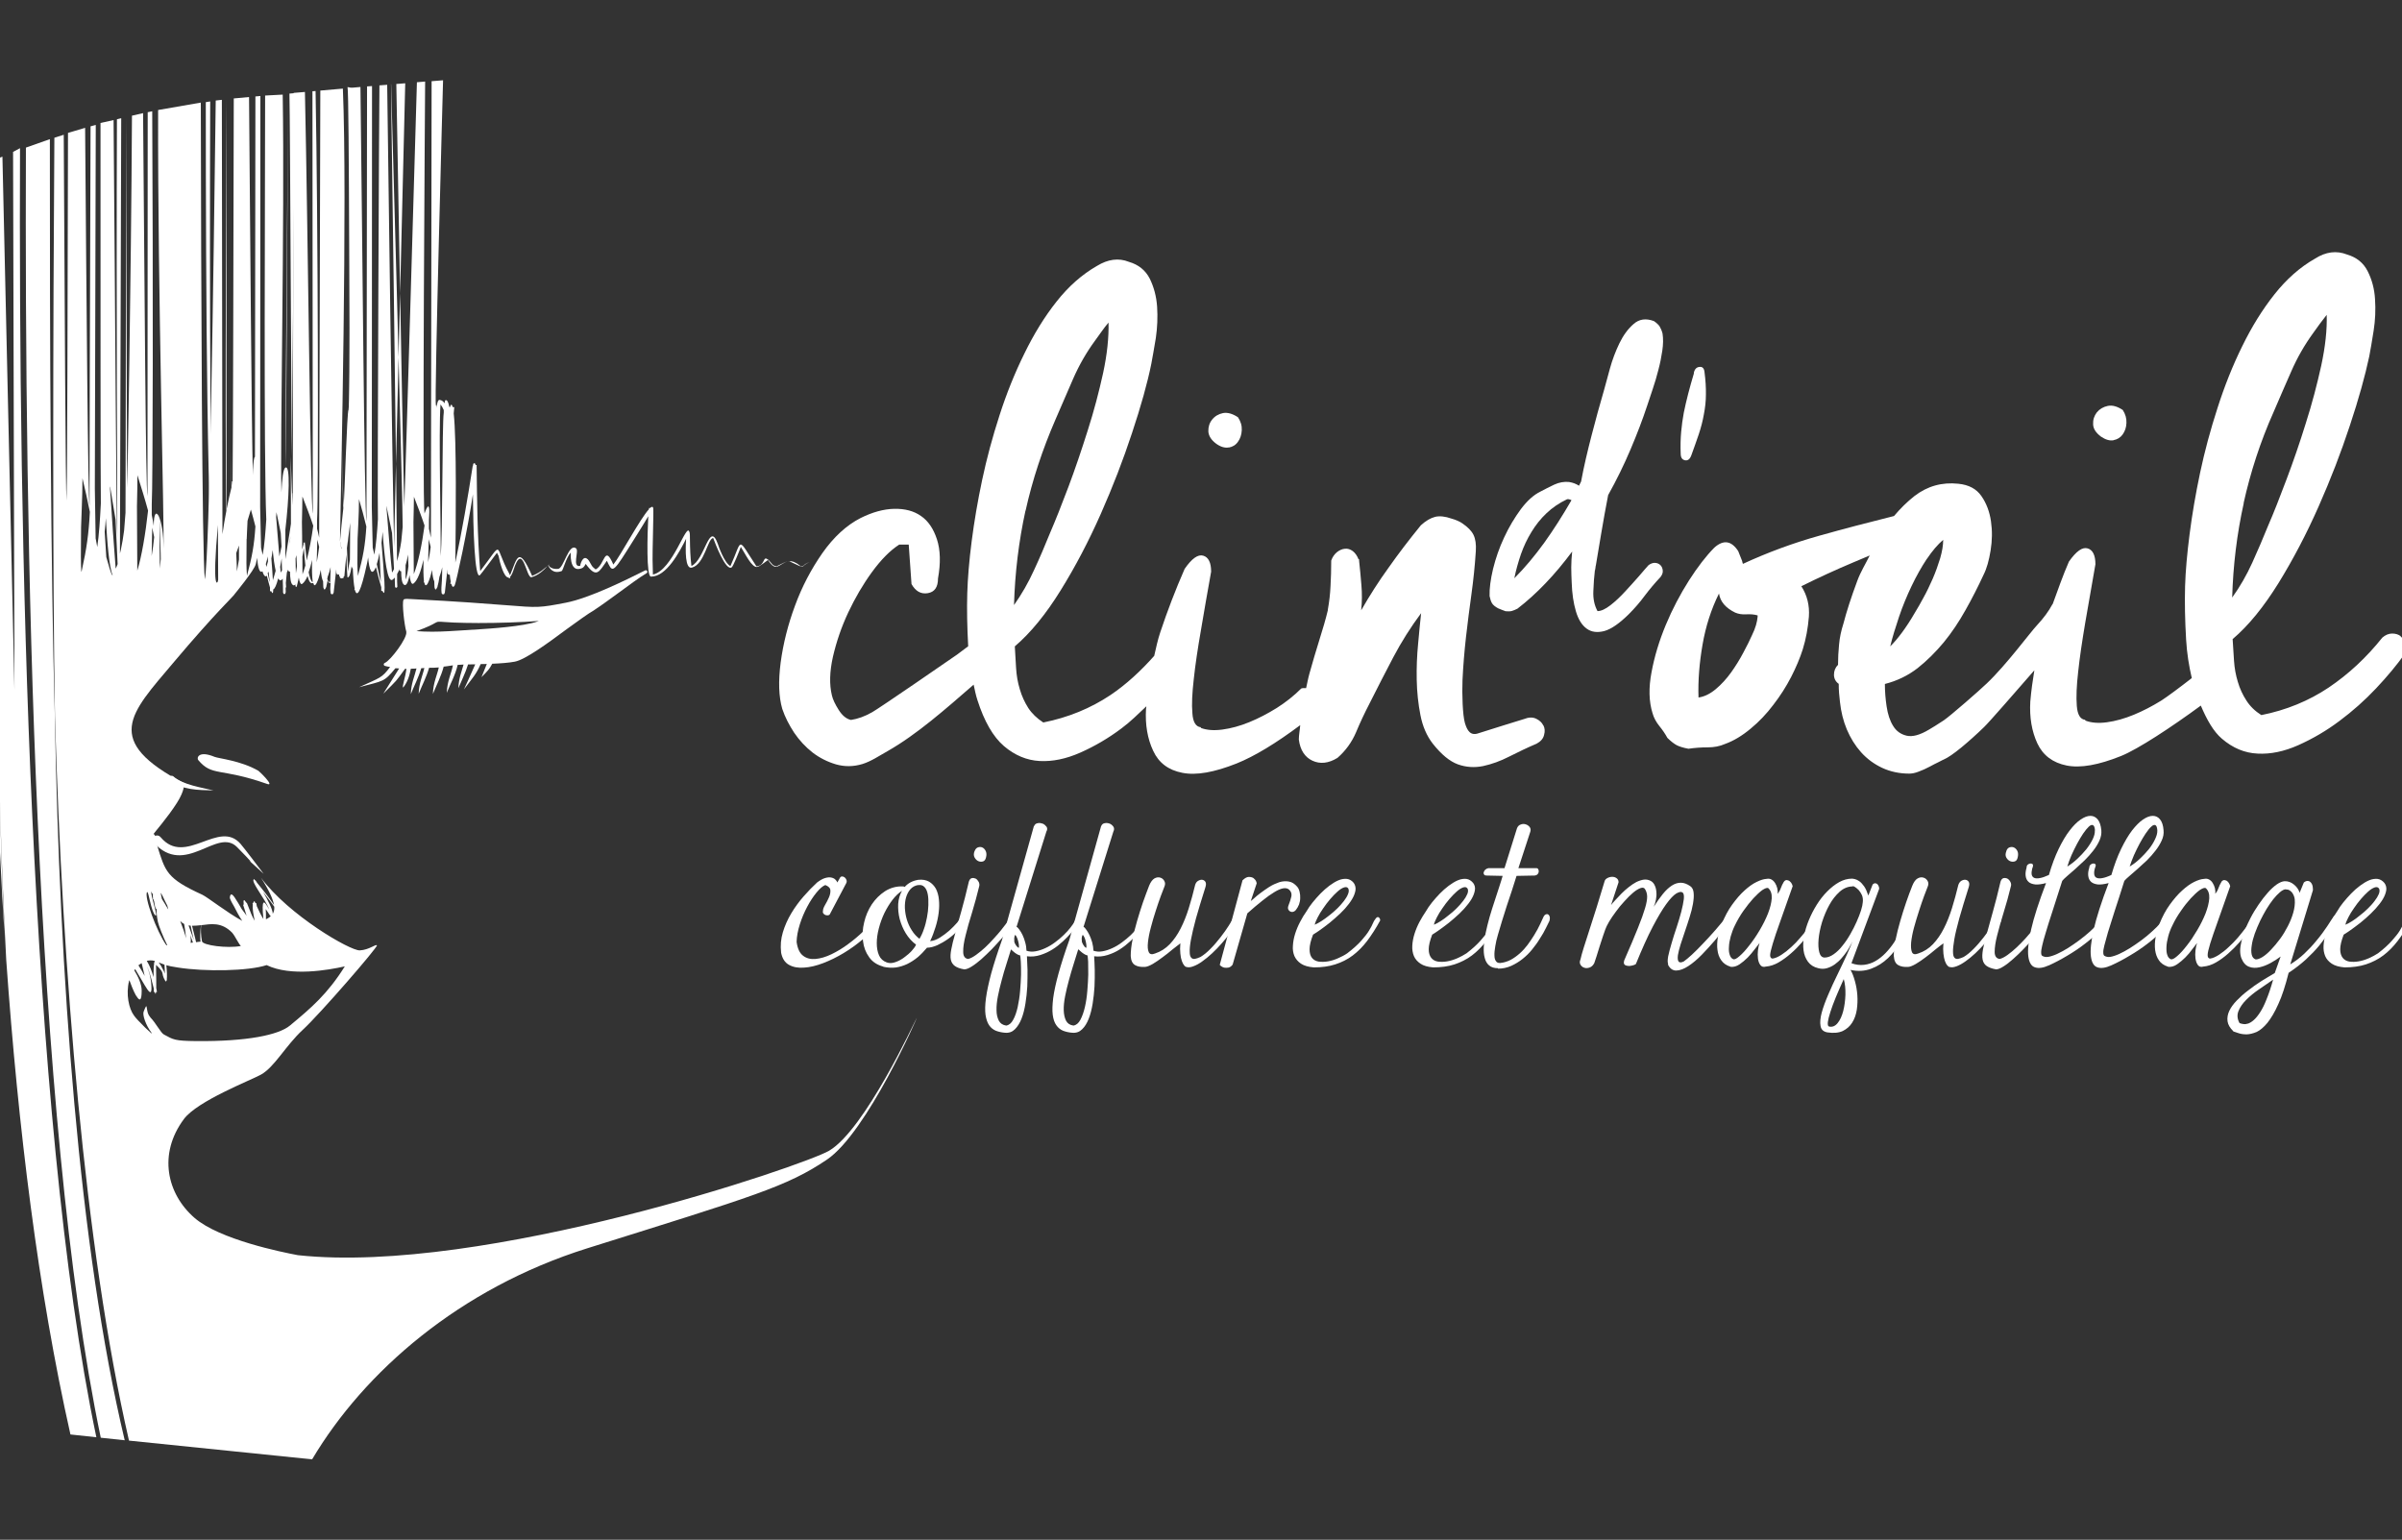 <?xml version="1.0" encoding="UTF-8"?><svg id="Calque_1" xmlns="http://www.w3.org/2000/svg" viewBox="0 0 207.63 133.11"><rect x="0" y="0" width="207.63" height="133.11" fill="#333333" stroke="none"/><defs><style>.cls-1{fill-rule:evenodd;}.cls-1,.cls-2{fill:#fff;stroke-width:0px;}</style></defs><path class="cls-1" d="m22.33,66.63c-1.53-.88-3.4-1.05-3.78-1.2-1.4-.58-1.56.1-1.42.27,1.22,1.46,1.86.63,5.96,2.07.71.25-.68-1.1-.77-1.15"/><polygon class="cls-1" points="64.28 49.3 64.27 49.3 64.28 49.3 64.28 49.3"/><path class="cls-1" d="m15.01,67.14c.82.71,2.41.94,3.44,1.19-1.33-.03-2.68-.02-3.77-.87-.09-.09-.08-.24,0-.33.08-.09.24-.08.33,0"/><path class="cls-1" d="m13.89,72.38c2.14,2.56,5.04-1.6,6.91.58.39.46,1.63,2.1,1.99,2.58-2.86-2.63.43.46-2.3-2.31-1.73-1.75-4.46,2.65-7.22-.4-.12-.18-.08-.41.09-.53.18-.13.41-.08.53.09"/><path class="cls-1" d="m18.17,8.77c-.05,15.86-.03,39.55.43,42.24-.7-2.63-.81-26.31-.81-42.18"/><path class="cls-1" d="m32.59,81.74s.02,0,.02,0c.02-.03.01-.03-.02,0"/><path class="cls-2" d="m25.24,39.47c-.02-2.74.27-31.42.27-31.42l-.49.04c.06,2.13.16,29.63.22,31.38"/><path class="cls-2" d="m30,46.02c.03.29.06.58.11.88v-.05c-.03-.23-.08-.52-.11-.82"/><path class="cls-2" d="m30.05,7.53s.39.06.39.09c.14,1.4-.27,26.28-.17,31.03-.08-5.19-.07-30.71-.23-31.12"/><path class="cls-2" d="m4.74,61.92c-.36-12.49-.44-32.68-.43-49.89l-2.07.73c-.12,33.87.67,83.78,6.47,111.53l2.07.22c-3.97-16.69-5.63-40.09-6.04-62.59"/><path class="cls-2" d="m.21,13.54l-.86.35c-.27,22.43-.13,49.2,1.06,67.16-.2-4.03-.33-8.06-.42-12.07.12,4.67.3,9.36.55,14.02,1.03,14.48,2.76,28.64,5.55,41.01l2.24.24C2.48,96.39,1.6,45.84,1.73,12.81l-.6.32.12,46.53L.21,13.54Z"/><path class="cls-2" d="m5.75,43.29c-.08-.89-.16-17.11-.24-31.64l-.81.26c-.12,16.53-.16,38.45.05,50.01.64,22.05,2.57,45.96,6.4,62.62l15.83,1.62c4.5-7.57,12.73-14.77,23.77-18.24,14.44-4.53,17.24-5.32,20.73-7.67,3.48-2.35,7.92-12.53,7.76-12.24-.18.31-4.47,9.64-7.57,11.47-2.11,1.25-29.87,10.76-45.92,9.03-1.38-.26-6.77-1.35-8.93-3.22-2.4-2.08-3.17-5.53-.92-8.55,1.17-1.57,5.76-3.34,6.66-3.84,1.18-.66,2.11-2.48,3.61-3.87,1.5-1.38,6.51-7.17,6.41-7.3-.1-.14-.66.39-1.48.43-.83.04-6.14-3.04-8.54-6.28.72,1.12,1.03,1.84,1.13,2.36-.47-.7-1.05-1.42-1.48-1.94-.08-.13-.13-.21-.14-.21l-.02.02-.08-.11c-.39.13.97,1.7,1.3,2.63-.46-.85-.68-1-.5.82-.23-.36-.43-.8-.57-1.11l-.05-.27h-.07c-.05-.1-.08-.16-.08-.16-.06.02-.1.08-.12.16h-.05s.01.08.02.12c-.04.34.06.91.17,1.41-.26-.42-.29-.58-.69-1.57l-.04.02c-.22-.4-.27-.24-.22.14l-.05.04.18.56c.03.12.08.25.12.37-.14-.18-.29-.38-.43-.58-.22-.38-.42-.73-.59-.97h0s0-.01,0-.01c-.22-.31-.38-.41-.43-.03-.02.11.15.43.38.82.19.39.43.83.69,1.22-1.3-.71-2.99-2.04-3.45-2.26-3.11-1.42-3.2-1.99-3.92-4.31-.16-.18,0-.82-.3-.94,0-.04,1.22-1.42,2.03-2.7.71-1.12.56-1.57.68-1.65-7.17-3.74-4.72-6.04-1.02-10.43,3.74-4.44,5.32-5.86,5.33-5.97,0,0,1.7-2.06,1.82-2.58.05-.18.08-.37.11-.55.08.88.23,1.38.46,1.16.12.38.25.53.39.39.11.43.2.79.27,1.02,0,.14,0,.25,0,.32h.11c.11.28.17.17.17-.16.13-.03.28-.38.43-.95.08.15.18.22.28.14.04-.03.08-.07.11-.11,0,.22.02.46.02.63,0,.23,0,.42.01.55v.05h.02s.01.05.02.07c.11.05.06.04.14,0,.02-.03.02-.05.03-.07.03-.06.02-.16.01-.42h.01s0-.02,0-.06h.03s0-.17-.02-.38c.02-.3.06-.61.09-.92.03-.08.08-.15.12-.25,0,.07,0,.11,0,.12.05.05.1.06.15.07.01.58.06.99.22,1.13.08.09.17.06.24-.03,0,.03,0,.07.01.09v.04s0,0,0,0c.03.12.07.14.12.02.03-.09.09-.37.17-.74.02.11.04.23.06.31h0s.01.01.01.01c.06.2.14.29.23.22.17-.12.32-.36.46-.68.11.46.26.73.49.6,0,0,0,0-.01,0h.01s0,0,0,0h0s0,0,0,0c0,0,0,0,0,.01h-.01s.01,0,.01,0c.06.22.14.28.28.03.15-.29.27-.68.37-1.16.04.48.11.83.2.98l.02.52c.06.26.15.25.23,0h.03s0-.08,0-.08c.04-.12.07-.33.11-.53.08.21.16.31.26.19-.03.36-.04.67,0,.85v.06h0s.02.06.03.08c.13.05.06.05.2,0,0,0,0-.03,0-.08h.03c.02-.22.12-1.01.23-2.05,0,.11,0,.23.01.35h.03s0,.08.02.09l.11.03.08-.02c0,.05,0,.1,0,.16h.06c0,.07,0,.12,0,.13.22.08.11.07.33,0,0,0,0-.05,0-.13h.06c.05-.65.11-1.26.18-1.86.01.64.03,1.27.08,1.88v.03s0,0,0,0v.03c.15.09.27-.29.36-.93h.01c.02.1.06.17.1.18h0c.03.75.08,1.38.16,1.75l-.03.1h.05c.18.67.5.25,1.04-2.26.04-.18.08-.37.1-.55.11,1.12.31,1.67.68.84.2.82.35,1.39.46,1.74,0,.14,0,.25,0,.32h.11c.34.82.12-1.52-.09-4.16.04-.3.07-.63.1-.95.15,2.27.41,4.48.86,4.13.07-.05.13-.11.19-.18v.29s.02.52.02.52h.02v.05l.08.02.07-.02v-.05h.03s0-.19-.02-.46c0-.18,0-.4,0-.66.08-.13.14-.27.2-.42,0,.07,0,.11,0,.12.05.05.1.06.15.07.01.58.06.99.21,1.13.21.21.39-.14.51-.8.02.2.06.37.1.5h-.02s.02.01.02.01c.06.2.14.29.24.22.35-.25.64-1.04.87-2.06-.02.73-.01,1.45.04,1.86l-.02.1h.05c.05.28.15.34.3.08.14-.29.27-.68.36-1.16.05.48.11.83.2.98l.02.52c.05.26.14.25.23,0h.03s0-.08,0-.08c.06-.19.12-.47.17-.84,0-.02.02-.05.03-.07.08-.21.15-.47.21-.75,0,.42-.02.81-.03,1.14-.04.46-.06.83-.03,1.04v.06h.01s.02.06.03.08c.13.05.07.05.2,0,0,0,0-.03.01-.08h.03c.02-.22.12-1.01.23-2.05,0,.11,0,.23,0,.35h.03s.01.08.02.09l.11.03.04-.02c.02.24.05.46.09.62l-.05.18h.09c.08.29.18.35.3.13.13-.26,1.12-4.82,1.57-7.86.03,2.99.15,7.39.61,6.98.07-.05,1.13-1.48,1.47-1.93l.14.27c.1.56.46,1.89.86,1.87l-.02.02.18.04-.03-.12c.09-.08.19-.26.29-.56.82-2.62,1.1.72,1.57.59.59-.16,1.04-.59,1.43-1.02.13.25.43.76,1.17.49.13-.05.37-1.14.79-1.6-.03.57.04,1.75.99,1.34.13-.06.22-.2.3-.36.94,1.27,1.13.73,1.83-.27.46.93.45,1.17,1.74-.88.62-.99,1.25-1.97,1.84-2.97-.08,1.63-.18,5.22.23,5.22,1.34.02,2.47-2.14,3.04-3.27-.06.97-.1,2.67.51,2.49,1.09-.3,1.34-2.49,1.83-2.56.14.38,1.08,2.9,1.6,2.54.13-.09.63-1.33.79-1.77.38.59.96,1.83,1.42,1.73.24-.05.68-.43.93-.6.75,1.18.95.25,1.81.1,1.66.77.83.47,1.8.08-.62.2-.45.4-.79.36,0-.01-.01-.02-.03-.03-.4-.32-.68-.42-.97-.4h0s-.04,0-.04,0h.02c-.32.03-.63.23-1.06.44-.22-.04-.32-.1-.42-.23-.12-.15-.22-.25-.29-.33.02,0,.02-.02.04-.02h-.08c-.45-.39-.21.52-.99.58-1.72-2.61-1.17-2.4-2.25-.02-.53-.28-1.04-1.75-1.09-1.92-.74-2.06-1.11,1.39-2.28,1.91-.1-.78-.12-1.55-.13-2.33,0-.26,0-.45-.03-.56,0-.01,0-.02.02-.03h-.03c-.24-.98-1.43,3.3-3.16,3.66l-.03-1.26c-.02-.5.1-4.27.06-4.48-.03-.15-.13-.15-.28-.01h-.09s0,.1,0,.1c-.77.83-2.45,4-3.08,4.79-.78-1.8-.71,0-1.53.42-.38-.31-.29-.27-.53-.67-.05-.09-.1-.16-.15-.2v-.02s-.02,0-.02,0c-.42-.4-.66.54-.63.58-.75.16-.08-1.29-.36-1.51-.64-.5-1.07,1.73-1.55,1.77-.52.05-.75-.18-.83-.29.03-.04.08-.07.11-.11-.05.03-.08.06-.12.09-.46.33-.53.53-1.41.92-1.21-2.77-1.32-1.44-1.91-.06-.03-.05-.05-.1-.1-.2-1.33-2.42-.39-2.87-2.48-.16-.25-3.05-.27-6.11-.31-9.17h-.09c-.03-.16-.1-.21-.21-.09v.13h-.03c-.44,2.82-.92,5.62-1.51,8.4.04-3.53.12-10.57-.14-12.9.03-.28.05-.47.05-.54h-.13c-.04-.12-.08-.2-.12-.22-.04.01-.09.09-.13.22h-.04c-.1-.48-.23-.72-.39-.56,0,0,0,.04,0,.12h-.02v.05s0,.06,0,.06c-.12-.17-.26-.28-.44-.3-.13-.02-.22.25-.27.69v-.2h-.05v-.1c-.15-.05.62-28.02.62-28.02l-.99.08c-.02,7.84-.05,37.88-.06,39.46-.05-.26-.11-.51-.17-.77,0-.25,0-.51,0-.76.17-2.25-.38-.56-.38-.56-.22-.69.05-37.34.05-37.34l-.71.06s-1.05,36.11-1.09,36.68c-.05-.71-.69-36.53-.69-36.53l.77-.06c-.29,11.77-.94,38.59-.94,38.94v1.18c-.12-1.6-.62-39.99-.62-39.99.06-.29,0,0,0,0l-.67.05c-.02.36-.19,35.95-.13,37.51-.07,1.1-.16,2.25-.31,3.06-.05-.2-.1-.4-.14-.61-.03-1.06-.06-2.39-.08-3.51.01-.57.01-24.42.02-36.39l-.43.03c-.02,12.07-.05,36.27-.05,37.63-.18-.73-.36-25.38-.52-37.58l-.81.07c-.03,7.33-.12,27.84-.22,27.84-.13,0-.35,7.58-.42,8.27-.04-.42-.09-2.49-.15-5.07.05,2.82.09,5.06.12,5.3-.1.97-.21,1.91-.29,2.88.09-5.08.65-29.65.25-39.15l-1.95.17c-.04,11.12-.09,37.21-.1,38.65-.05-.26-.11-.51-.18-.77,0-.25,0-.51,0-.76.13-1.71.09-25.82-.13-37.08l-.27.02.03,36.5c-.2-.62-.42-24.61-.68-36.44l-.97.08c-.04,10.81-.07,31.47-.08,34.59-.01.02-.02.04-.02.04h0c0,.2,0,.57,0,1.04-.03-.36-.09-2.01-.16-4.25.02,2.77.02,4.99.02,5.83-.06.5-.29,1.78-.48,3.06,0-.46,0-1.35,0-2.55.32-2.77.44-5.58.01-5.37.08-1.77.16-24.05.23-32.34.02-1.51-.22,24.8-.23,32.34,0,0,0,0-.01,0-.19.13-.29.99-.34,2.15-.13-4.68.29-23.22.11-34.39l-1.52.08c0,8.55-.13,31.1.1,36.65-.07,1.1-.16,2.25-.31,3.06-.05-.2-.1-.4-.14-.61-.03-1.06-.05-2.39-.08-3.51,0-.53.01-22.26.02-35.55l-.43.04c-.01,10.63-.03,26.43-.04,31.15-.02.04-.04.04-.06.1h0c-.07.29-.11.82-.12,1.48-.12-4.55-.23-21.43-.33-32.68l-1.32.12c-.03,12.22-.06,29.3-.1,33.1h-.05c0,.12-.03.26-.04.4-.02-.85-.03-1.96-.05-3.25.02,1.33.02,2.49.04,3.38-.12.47-.27,1.13-.41,1.85-.04-3.96-.02-22.54,0-35.41,0,0-.18,29.26-.03,35.58-.12.63-.24,1.31-.34,2.02,0-1.34-.03-22.91-.05-37.55l-.53.06c-.19,15.18-.53,39.25-.94,41.4-.25-2.1-.32-25.49-.35-41.22l-3.69.64c-.04,15.85.57,36.58.46,37.92.05-2.56-.83-4.21-.84-1.97-.05-.32-.1-.63-.17-.94,0-.31,0-.63,0-.94.1-1.6.12-19.38.04-33.96l-.39.08-.02,33.19c-.15-.58-.25-18.2-.38-33.11l-.96.22c-.08,14.68-.39,31.67-.41,32.15-.04-.62-.05-17.37-.1-32.03,0,0-.03,32.5-.05,34.21-.04.52-.08,1.04-.12,1.53-.07.58-.17,1.13-.28,1.66-.03.11-.05.22-.08.33.01-2.05.06-21.53.11-37.63l-.37.09c-.06,15.82.03,34.43.03,34.74v1.46c-.09-1.4-.18-20.19-.32-36.13l-1.13.25c0,14.96,0,31.82.03,32.89-.07,1.36-.16,2.77-.31,3.77-.04-.24-.09-.49-.14-.75-.02-1.3-.05-2.94-.07-4.33,0-.51.05-16.74.08-31.41l-.45.12c-.05,15.05-.1,31.65-.09,32.85-.13-.65-.26-17.43-.38-32.72l-1.48.44c-.03,14.75-.07,30.11-.11,30.56m32.31-7.09c.11.14.2.3.28.49v.22c-.15,1.03-.08,10.55-.27,12.41.04-2.08-.18-10.79-.01-13.13m-1.02,11.67c.06.22.12.44.17.66-.05.43-.12.86-.22,1.33.02-.67.04-1.33.05-1.99m-1.28-3.68c.32.82.64,1.65.92,2.49-.21,1.59-.56,3.28-.93,4.2,0-1-.02-2.83-.03-4.5.02-.88.04-1.67.04-2.19m-.51,5.01c.01.35.02.69.04.99-.06.49-.13.9-.25,1.16,0-.32,0-.75,0-1.24.08-.23.15-.56.21-.92m-1.46-40.66s1.03,36.87,1,38.26c-.04.41-.08.84-.12,1.24-.09.61-.21,1.21-.37,1.73.02-2.21-.52-41.23-.52-41.23m-.38,36.53l.47,2.26.17,3.12c-.05.11-.1.21-.17.31-.12-1.13-.34-3.79-.49-5.75l.02.06Zm-.61,3.98c.05,1,.09,1.91.11,2.54-.09-.41-.22-.95-.35-1.56.09-.27.17-.61.24-.98m-1.9-1.19c0-.35.13-2.08.12-3.45.24.79.44,1.55.64,2.37-.1,1.61-.28,2.63-.73,4.27-.06-.95-.05-.96-.03-3.18m-.64-1.41c0,1.06-.01,2.12-.02,3.18l-.18,1.03c0-.45-.04-1.18-.08-2.03.09-.73.2-1.45.28-2.18m-.86,1.63c.04.26.08.46.12.59,0,.01-.01.02-.02.03-.04-.18-.07-.37-.1-.55v-.07Zm-1.08,3.01s.02-.05.03-.07c.08-.21.16-.47.22-.75,0,.42-.02.81-.03,1.14,0,.07,0,.12-.02.19-.12-.07-.19-.16-.24-.29.02-.08.03-.12.04-.21m-.91-3.23c.06.22.12.44.17.66-.05.43-.12.86-.21,1.33.02-.67.04-1.33.05-1.99m-1.28,3.02c0-.39,0-.94-.01-1.53.05-.27.09-.53.13-.73.03.51.08,1.03.13,1.5-.08.29-.17.56-.25.77m.86.68c-.14-.12-.25-.45-.33-.86.11-.31.21-.66.3-1.07-.02.73-.01,1.45.05,1.86l-.02.07Zm-.85-7.37c.32.82.64,1.65.92,2.49-.14,1.04-.34,2.11-.57,3-.09-.74-.13-1.42-.16-1.54,0-.04-.02-.04-.04,0h-.07s0,.14,0,.14c-.03.1-.07.28-.12.45,0-.75,0-1.57-.02-2.36.02-.88.04-1.67.04-2.19m-.52,5.01c.01.35.03.69.05.99-.03.23-.06.42-.09.61-.01-.38-.03-.8-.03-1.28.03-.12.05-.19.08-.32m-.19,2.14s0,.02,0,.02v-.12s0,.07,0,.1m-.33-3.8c-.02.16-.02.33-.04.49-.01.08-.04.15-.05.23.03-.24.07-.48.09-.72m-.73,3c-.03.07-.07.14-.11.2-.01-.13-.03-.33-.05-.5.04-.23.09-.47.13-.72,0,.37.02.69.03,1.01m-.49-5.05l.38,1.82.07,1.18c-.05.28-.13.58-.19.86-.09-1.01-.19-2.25-.28-3.42.01-.15.03-.3.03-.45m-.33,3.32c.07.71.16,1.33.26,1.79-.08.27-.14.53-.24.82-.01-.11-.01-.22-.02-.33-.01-.16-.02-.31-.03-.47-.03-.36-.06-.73-.08-1.08.04-.22.08-.46.11-.73m-.26,2.67s0,.07,0,.1c-.05-.22-.11-.48-.17-.77.02-.05.05-.06.08-.13.03.33.06.58.1.8m-.17-2.16c0,.16,0,.31.02.47-.05.18-.09.33-.14.48-.02-.08-.04-.16-.05-.25.06-.19.12-.45.18-.7m-1.83-1.47c0-.2.04-.83.07-1.58.01-.04.03-.06.03-.1,0,0,.11-.36.26-.86.13.48.27.95.39,1.46-.1,1.61-.29,2.63-.73,4.27-.06-.95-.05-.96-.03-3.18m-.66.53c0,.41,0,.82,0,1.24l-.18,1.03c0-.36-.03-.94-.06-1.58.08-.23.15-.42.25-.69m-1.83-1.75c0,1.58.01,3.15.02,4.73-.02.39-.56,1.12-.02-4.73m-5.06-.91c.05,1.85.13,3.54.12,3.86l-.08.81v-.05c-.02-1.06-.03-2.86-.03-4.6h0Zm-.62,1.14c.06.27.12.55.17.82-.05.52-.12,1.05-.22,1.64.02-.82.04-1.64.05-2.46m-1.28-4.53c.32,1,.64,2.03.92,3.06-.21,1.96-.57,4.05-.93,5.19,0-1.24-.02-3.49-.03-5.56.03-1.09.04-2.06.04-2.7m-4.81,8.27s-.03.07-.04.1c-.05-1.08-.04-1.17-.02-3.85,0-.43.12-2.56.12-4.25.23.97.44,1.91.64,2.91-.1,1.92-.28,3.18-.7,5.08m2.66.4c-.12-.02-.35-.93-.54-1.57-.04-.68-.09-1.42-.14-2.19.04-.38.08-.78.1-1.18.12,2.18.3,4.3.59,4.93,0,0,0,0,0,0m.26-.58c-.12-1.39-.34-4.66-.5-7.09l.03.08.46,2.78.18,3.85c-.05.13-.1.26-.16.38m12.72,27.94c.33.43.67.87.98,1.3.02.27-.04.46-.13.61,0-.36-.43-1.2-.85-1.91m.28,1.56l.36.54c.11.02.15-.05.17-.13-.14.2-.34.32-.55.42,0-.15,0-.29,0-.51l-.02-.38.04.07Zm-5.62,1.34c.84-.1,1.75-.3,2.68.65.26.3.51.88.75,1.15-1.19.22-3.3-.06-3.36-.41-.1-.5-.11-1.12-.07-1.39m-.02,0c-.06.54-.09,1.34-.02,1.42-.12,0-.28.04-.4.05-.03-.12-.04-.21-.08-.36,0,0-.12-.46-.27-1.06.25,0,.51-.02.77-.05m-.89.04c.1.44.19.86.27,1.23-.15-.44-.3-.84-.45-1.25.06.01.12.02.18.02m.2,1.46c-.07.01-.13.01-.2.03.03-.19.02-.42-.04-.7.07.22.16.45.24.67m-.76-1.61c.06.36.12.75.17,1.25-.1-.4-.29-.94-.51-1.5.11.11.22.19.33.25m-1.46-1.63c.04.13.07.24.1.37l-.03-.03c-.18-.32-.35-.59-.52-.86-.05-.21-.09-.4-.1-.5,0-.15.32.61.54,1.02m-1.72-1.11c.12-.17.34,1.7.71,2,.31.24-.47-1.81-.34-2.09.02.05-.01.11.04.14.03.05.07.09.1.14-.03.05-.03.15,0,.31l-.03.02.06.09s.05.14.07.19c.04.32.1.62.17.63,0,0,.03.03.04.03-.01.25.01.61.11,1.1.07.33.45,1.3.81,2.02-.03,0-.05,0-.08,0-.84-1.19-1.95-4.22-1.66-4.6m1.53,7.07c-.04-.12-.07-.22-.1-.26-.18-.36-.31-.57-.43-.72.23.08.34.14.5.19.02.28.03.54.03.78m-.92-.9c-.04.25-.06.67-.06,1.2-.14-.51-.33-1-.58-1.41.21-.04.42-.06.64,0,.03,0,.04.01.07.02-.03.04-.05.07-.07.15h-.03s.02.03.02.03Zm-1.08,0c.08.34.17.72.26,1.1-.16-.31-.35-.62-.54-.92.08-.08.19-.12.28-.19m.73,4.65c-.45-.46-.14-1.54-.56-.46-.12.29.19,1.18.66,1.8.38.5-1.3-1.13-1.5-1.47-.43-.57-.71-1.82-.42-2.98,0-.02.02-.04.03-.06.12.34.34.91.55,1.29,0,.01,0,.02,0,.03h.03c.26.45.48.58.48-.42,0-.55-.28-1.17-.64-1.76.03-.04.05-.06.08-.1.4.65.79,1.37,1.05,1.75h0s0,0,0,0c.28.4.43.37.32-.64-.05-.47-.18-.92-.35-1.36.27.59.46,1.43.59,1.94v.29s.08,0,.08,0c.05.19.09.22.11,0h.08c-.02-.11-.03-.23-.06-.34,0-.39,0-1.03-.02-2.01.85.8.36.63.79,1.37.06.11.1.07.13-.05h.03s-.02-.06-.02-.06c.03-.25.02-.71-.04-1.23.19.06.47.12,1,.2,2.34.37,6.11.31,7.67-.21,2.08,1.01,5.33.43,6.76.11-1.5,2.39-2.88,3.57-4.75,5.12-.98.81-3.69,1.38-8.11,1.34-1.85-.02-1.95-.12-2.78-.57-.28-.15-.68-.98-1.19-1.5"/><path class="cls-1" d="m55.78,49.31l-.11.05c-1.52.76-4.69,2.34-6.74,2.74-2.33.45-2.41.44-5.17.22-1.59-.12-4.01-.32-8.2-.53-.42-.03-.48-.02-.58,0-.04,0-.08.03-.1.07-.15.28.08,2.22.24,2.74v.04c.1.51-1.36,2.47-1.86,2.67-.05.02-.09.07-.09.12,0,.06.03.11.08.13.13.05.31.07.47.1-.73.97-.83.9-2.68,1.75h0c2.14-.57,2.14-.43,3.14-1.64.11.01.21,0,.32.02-.45.73-.89,1.43-1.37,2.18,1.29-1.28,1.01-.96,1.88-2.15.04,0,.09,0,.12,0-.08.74-.4,1.53-.28,1.62.36-.44.56-1.04.66-1.63.24,0,.43-.01.44-.02h.05c-.15.64-.47,1.3-.49,2.22.25-.64.69-1.48.9-2.24.09,0,.18-.01.27-.02-.14.64-.47,1.31-.49,2.23.25-.64.69-1.48.9-2.25.26,0,.53,0,.84-.03-.14.65-.49,1.34-.51,2.29.27-.67.73-1.56.93-2.36.21-.03.39-.04.65-.09.04-.01.1-.01.15-.02-.13.68-.5,1.38-.53,2.37.27-.69.77-1.6.94-2.41.16-.01.33-.02.51-.03-.16.58-.42,1.21-.45,2.05.24-.59.62-1.34.84-2.06.2,0,.41-.01.62-.01-.38.89-.98,2.17-.98,2.17.75-1,1.04-1.27,1.45-2.19.18,0,.35,0,.53-.01-.15.38-.31.76-.46,1.14.55-.56.65-.64.93-1.16.72-.03,1.42-.08,1.95-.18.9-.17,2.82-1.57,4.5-2.82.94-.68,1.83-1.33,2.37-1.64.02-.01.03-.02.04-.03.54-.35,1.26-.88,2.03-1.44.89-.65,1.8-1.33,2.45-1.72.06-.03.09-.12.05-.18-.03-.07-.11-.09-.18-.06m-9.29,4.41c-1.2.45-4.4.64-5.02.68-.42.03-.83.05-1.25.08-.94.06-1.91.13-2.86.13-.48,0-.92-.02-1.34-.05,1-.36,1.38-.57,1.6-.7.17-.09.2-.11.37-.11.09,0,.23,0,.43.02.2.01.48.03.84.05.56.02,1.29.04,2.12.04,1.8,0,3.65-.06,5.22-.18-.05.02-.09.03-.12.04"/><path class="cls-2" d="m135.64,41.67c.31.05.59.15.85.32l.18-.36c.25-1.35.57-2.69.91-4,.34-1.32.7-2.63,1.08-3.93.13-.45.29-1.06.5-1.83.21-.77.49-1.5.82-2.19.33-.68.74-1.25,1.23-1.67.48-.43,1.07-.51,1.76-.25.23.16.4.32.49.46.09.15.18.35.25.61.07.45.06.95-.02,1.49-.08.55-.19,1.1-.34,1.66-.14.56-.3,1.1-.48,1.63-.18.53-.33,1.01-.48,1.44-.4,1.21-.88,2.47-1.44,3.79-.56,1.32-1.2,2.64-1.94,3.96-.21,1.09-.41,2.18-.59,3.26-.18,1.08-.36,2.17-.55,3.28v-.1c-.07.59-.12,1.22-.14,1.87-.03.65.09,1.22.36,1.72.31,0,.68-.17,1.12-.51.44-.34.87-.75,1.29-1.21.43-.46.83-.91,1.2-1.33.37-.43.63-.74.8-.92.19-.14.38-.21.57-.2.18.01.34.08.46.2.12.12.18.27.2.46.02.19-.05.38-.2.57-.47.5-.92,1.03-1.35,1.6-.42.57-.88,1.1-1.38,1.6-.81.8-1.51,1.29-2.11,1.46-.61.16-1.12.1-1.53-.2-.42-.3-.73-.8-.94-1.51-.21-.71-.33-1.53-.36-2.45-.02-.45-.04-.89-.04-1.34s.03-.9.08-1.37c-.74.99-1.5,1.91-2.3,2.74-.79.83-1.6,1.56-2.43,2.2-.19.1-.36.16-.49.2-.15.04-.33.04-.54.02-.12-.04-.23-.08-.32-.12-.1-.04-.21-.08-.32-.13-.26-.14-.44-.29-.53-.44-.09-.15-.16-.36-.21-.62-.02-.64.08-1.42.3-2.35.23-.92.54-1.83.96-2.72.41-.89.9-1.7,1.44-2.44.55-.73,1.11-1.24,1.71-1.53.36-.19.75-.39,1.17-.59.43-.2.87-.28,1.32-.23m-4.76,8.32c.9-.9,1.76-1.93,2.6-3.09.83-1.16,1.6-2.38,2.34-3.66-.17-.08-.29-.1-.38-.08-.69.33-1.28.73-1.78,1.21-.5.47-.93,1.01-1.3,1.62-.37.6-.67,1.24-.91,1.92-.23.68-.43,1.37-.57,2.08m7.04-1.1s-.03.11-.03.17c.02-.02.03-.08.03-.17"/><path class="cls-2" d="m146.41,32.25c.07-.33.23-.51.5-.53.26-.03.4.13.43.46.09.68.13,1.33.12,1.92,0,.59-.07,1.18-.18,1.74-.1.57-.25,1.14-.44,1.71-.19.57-.41,1.17-.64,1.81-.12.33-.3.48-.55.43-.24-.05-.37-.23-.37-.57-.03-.68-.01-1.32.04-1.88.05-.57.13-1.13.23-1.67.11-.55.24-1.09.38-1.64s.31-1.14.5-1.78"/><path class="cls-2" d="m106.22,38.69c.33-.06.6-.22.79-.5.2-.27.31-.61.33-1,.02-.39-.09-.76-.33-1.12-.47-.31-.9-.43-1.29-.36-.39.08-.71.27-.94.56-.24.29-.34.64-.33,1.03.03.39.25.74.68,1.06.39.28.75.38,1.08.32"/><path class="cls-2" d="m133.39,62.69c-.11-.23-.32-.42-.61-.56-.3-.14-.64-.13-1.04.03,0,0-3.25,1-3.94,1.23-.68.24-.97-.21-1.17-.88-.2-.67-.26-2.5-.21-3.73.06-1.23.16-2.46.3-3.7.14-1.23.3-2.47.47-3.7.17-1.23.3-2.47.38-3.73.04-.59-.03-1.06-.2-1.41-.17-.35-.5-.68-.97-1-.23-.16-.55-.3-.94-.41-.54-.19-1.01-.24-1.4-.15-.4.1-.81.34-1.24.73-1.02,1.25-1.95,2.47-2.78,3.65-.85,1.17-1.64,2.41-2.38,3.7.08-.74.08-1.47.02-2.17-.06-.71-.12-1.41-.2-2.12v-.12h-.05c-.12-.31-.29-.55-.5-.71-.22-.16-.44-.23-.68-.2-.24.02-.46.12-.68.29-.22.18-.39.42-.5.73,0,.78-.02,1.52-.06,2.2-.03.68-.11,1.36-.23,2.03v.06c-.19.79-.44,1.64-.74,2.59-.29.94-.58,1.9-.85,2.88-.12.42-.19.84-.29,1.27-.14.01-.27-.03-.42.03-.63.63-1.34,1.19-2.11,1.68-.79.49-1.57.9-2.38,1.23-.8.33-1.58.54-2.32.64-.74.1-1.36.05-1.87-.14v-.06c-.43-.04-.68-.44-.73-1.2-.07-.77-.02-1.75.12-2.97.13-1.22.34-2.62.62-4.23.27-1.6.56-3.28.88-5.05,0-.78-.23-1.25-.68-1.38-.45-.14-.99.24-1.61,1.14-.79,1.8-1.49,3.63-2.11,5.49-.21.62-.36,1.33-.52,2.03-1.15,1.29-2.39,2.45-3.77,3.38-1.72,1.15-3.66,1.95-5.82,2.38-.55-.36-.98-.77-1.3-1.26-.31-.49-.56-1.03-.73-1.62-.18-.59-.28-1.19-.32-1.82-.03-.63-.08-1.25-.11-1.88,1.37-1.17,2.69-2.79,3.96-4.84,1.28-2.06,2.43-4.26,3.47-6.61,1.04-2.35,1.94-4.68,2.7-6.99.77-2.31,1.33-4.31,1.67-5.99.11-.58.24-1.33.39-2.23.13-.9.17-1.8.11-2.7-.06-.9-.28-1.71-.64-2.44-.37-.72-.97-1.2-1.79-1.44-.9-.36-1.82-.23-2.77.35-1.29.74-2.46,1.77-3.49,3.08-1.04,1.31-1.96,2.81-2.78,4.49-.83,1.68-1.55,3.47-2.15,5.34-.61,1.88-1.11,3.74-1.5,5.58-.39,1.84-.69,3.61-.91,5.32-.22,1.7-.34,3.2-.38,4.5-.04,1.38-.01,2.91.08,4.57-.32.24-.63.48-.96.72-.67.47-6.67,4.6-7.32,4.97-.64.37-1.26.59-1.85.68-.39-.08-.75-.37-1.06-.86-.31-.49-.51-.91-.59-1.26-.23-.94-.2-2.06.09-3.35.3-1.29.73-2.56,1.32-3.82.59-1.25,1.27-2.42,2.05-3.49.79-1.08,1.57-1.87,2.36-2.38h.82l.24,3.41c.35.63.82.89,1.41.79.59-.1.88-.52.88-1.27.24-1.33.21-2.46-.09-3.38-.3-.92-.76-1.6-1.38-2.02-.62-.44-1.4-.64-2.32-.62-.92.02-1.89.29-2.91.8-1.21.62-2.31,1.63-3.29,3.02-.97,1.39-1.77,2.91-2.37,4.55-.61,1.64-1.02,3.28-1.24,4.91-.21,1.62-.17,2.96.14,4.02.24.71.59,1.39,1.03,2.06.45.66.98,1.23,1.58,1.7.61.47,1.29.81,2.03,1.03.74.21,1.5.21,2.29-.03.74-.23,1.42-.69,2.18-1.12,2.53-1.44,5-3.63,7.43-5.74.1.46.19.92.33,1.34.59,1.84,1.35,3.16,2.29,3.97.94.8,1.97,1.23,3.08,1.29,1.12.06,2.29-.18,3.53-.73,1.24-.55,2.42-1.24,3.55-2.09.77-.57,1.45-1.25,2.15-1.91,0,.08-.02.15-.03.23-.08,1.37.13,2.58.62,3.62.48,1.04,1.32,1.67,2.52,1.9,1.2.24,2.76-.04,4.7-.81,1.56-.63,3.4-1.75,5.49-3.31-.03.42-.12.86-.12,1.25.12.9.51,1.51,1.17,1.82.66.31,1.39.24,2.17-.24.71-.62,1.24-1.36,1.6-2.2.35-.84.74-1.67,1.17-2.5.67-1.33,1.35-2.66,2.05-3.99.7-1.33,1.51-2.61,2.41-3.82-.08.74-.17,1.63-.26,2.65-.1,1.02-.14,2.05-.12,3.11.02,1.06.13,2.08.32,3.05.19.98.55,1.8,1.06,2.46.75.95,1.47,1.54,2.18,1.8.7.25,1.43.3,2.17.15.74-.16,1.5-.43,2.26-.82.77-.39,1.56-.77,2.38-1.12.35-.19.57-.44.64-.76.09-.32.06-.59-.06-.82m-44.76-18.56c.59-2.66,1.46-5.29,2.58-7.87.51-1.17,1.02-2.35,1.53-3.53.51-1.17,1.14-2.27,1.88-3.28.2-.27.39-.55.59-.82.2-.28.39-.53.59-.76.03,1.29-.12,2.75-.47,4.37-.36,1.63-.79,3.28-1.33,4.96-.53,1.68-1.08,3.31-1.67,4.88-.59,1.57-1.12,2.9-1.59,3.99-.43,1.06-.88,2.13-1.38,3.2-.49,1.08-1.07,2.09-1.73,3.02.08-2.78.41-5.5.99-8.16"/><path class="cls-2" d="m182.7,38.05c.33-.06.6-.23.79-.5.19-.27.31-.6.32-.99.02-.39-.09-.77-.32-1.12-.47-.31-.9-.43-1.29-.35-.39.08-.71.27-.95.56-.23.3-.34.64-.32,1.03.01.39.25.74.67,1.06.4.27.76.38,1.09.32"/><path class="cls-2" d="m207.52,55c-.19-.15-.44-.23-.74-.23s-.58.12-.85.35c-1.37,1.72-2.92,3.16-4.64,4.32-1.72,1.15-3.66,1.95-5.82,2.38-.55-.35-.98-.77-1.29-1.26-.32-.49-.57-1.03-.74-1.61-.18-.59-.29-1.2-.33-1.82-.04-.63-.08-1.25-.12-1.88,1.38-1.17,2.69-2.79,3.97-4.85,1.27-2.06,2.42-4.26,3.46-6.61,1.04-2.35,1.94-4.68,2.7-6.99.77-2.31,1.32-4.31,1.68-5.99.11-.59.24-1.33.38-2.23.14-.9.18-1.8.12-2.7-.05-.9-.27-1.71-.64-2.44-.37-.73-.97-1.2-1.79-1.44-.9-.35-1.82-.24-2.76.36-1.3.74-2.46,1.77-3.5,3.08-1.04,1.31-1.97,2.81-2.79,4.49-.83,1.68-1.54,3.47-2.14,5.35-.61,1.88-1.11,3.74-1.5,5.58-.39,1.84-.69,3.61-.91,5.32-.22,1.7-.35,3.2-.39,4.49-.04,1.41-.01,2.96.09,4.64.07,1.2.25,2.28.49,3.31-1.01.79-2.17,1.65-2.63,1.94-.79.49-1.58.9-2.38,1.23-.8.33-1.58.55-2.32.65-.74.1-1.37.05-1.88-.15v-.06c-.43-.04-.67-.44-.73-1.21-.06-.76-.02-1.75.12-2.96.13-1.22.34-2.63.61-4.23.28-1.61.57-3.29.88-5.05,0-.78-.23-1.24-.67-1.37-.45-.14-.99.24-1.62,1.14-.52,1.19-.95,2.43-1.4,3.66-.01.02-.03.02-.04.05-.31.58-.75,1.18-1.32,1.79-.57.6-2.64,3.42-4.35,5.04-.59.57-3.15,2.81-3.72,3.19-.57.37-.99.64-1.26.79-.78.47-1.43.65-1.94.53-.51-.12-.9-.4-1.17-.85-.28-.45-.46-1.01-.56-1.68-.1-.66-.15-1.31-.15-1.94,1.06-.27,2-.73,2.83-1.37.82-.65,1.57-1.4,2.26-2.23.69-.84,1.31-1.77,1.88-2.79.57-1.01,1.09-2.03,1.56-3.05.28-.55.47-1.25.61-2.11.14-.86.15-1.7.03-2.52-.12-.82-.39-1.55-.83-2.18-.43-.62-1.09-.97-1.99-1.06-1.41-.15-2.67.2-3.79,1.06-.64.5-1.23,1.09-1.77,1.73-2.13.53-4.28,1.09-6.45,1.7-2.29.64-4.5,1.46-6.62,2.44,0-.04,0-.08-.03-.12-.02-.04-.02-.08-.02-.11l-.35-.88c-.59-.9-1.27-1-2.06-.3-.7.71-1.44,1.66-2.2,2.85-.76,1.2-1.43,2.47-2,3.84-.57,1.37-.98,2.73-1.23,4.08-.26,1.36-.23,2.54.09,3.56.11.39.31.75.58,1.09.27.33.51.68.7,1.03.31.31.59.52.82.64.24.12.57.22,1,.3.55-.08,1.09-.12,1.65-.12s1.05-.09,1.53-.3c.74-.27,1.47-.71,2.2-1.32.73-.6,1.38-1.29,1.96-2.06.59-.76,1.1-1.56,1.54-2.41.43-.84.76-1.63,1-2.38.28-.9.45-1.84.53-2.82.07-.98-.15-1.86-.65-2.64,1.49-.74,2.99-1.43,4.49-2.06.48-.2.95-.4,1.42-.6-.36.73-.79,1.42-1.07,2.18-.54,1.45-.94,2.69-1.2,3.7-.2.62-.33,1.23-.38,1.82-.06.58-.09,1.17-.09,1.76-.24.23-.35.52-.35.85s.14.6.41.79c0,.28.01.54.03.8.02.25.05.52.08.79.09.82.28,1.61.59,2.35.32.75.72,1.4,1.23,1.97.51.57,1.12,1.02,1.82,1.35.71.33,1.49.5,2.35.5.23,0,.51-.05.83-.18.31-.12.62-.25.91-.41.3-.16.56-.3.8-.41.23-.12.38-.2.46-.23.36-.16.85-.5,1.5-1.03.64-.53,1.3-1.12,1.96-1.76.43-.41,2.64-2.95,4.35-4.91-.14.86-.27,1.74-.35,2.7-.08,1.38.13,2.58.61,3.62.49,1.04,1.34,1.67,2.53,1.91,1.19.24,2.76-.04,4.7-.82,1.47-.59,4.37-2.5,6.9-4.36.52,1.23,1.1,2.25,1.82,2.86.94.81,1.97,1.24,3.09,1.29,1.11.06,2.29-.18,3.52-.73,1.23-.55,2.42-1.24,3.55-2.09,1.13-.84,2.19-1.78,3.17-2.82.98-1.04,1.8-2.03,2.47-2.97.11-.35.14-.66.05-.91-.08-.26-.21-.46-.41-.62m-55.57-1.7c-.04.47-.19,1-.48,1.59-.19.43-.44.94-.76,1.53-.31.59-.66,1.15-1.05,1.7-.39.54-.83,1.03-1.32,1.44-.49.41-.99.66-1.5.73-.05-1.49.08-3.02.35-4.58.27-1.56.74-3.04,1.42-4.41.11.71.58,1.25,1.4,1.65.28.12.59.17.94.15.36-.02.68,0,1,.09v.12Zm14.63-4.99c.47-.7.94-1.25,1.41-1.65,0,.47-.09,1-.26,1.59-.18.59-.39,1.18-.64,1.76-.26.59-.52,1.14-.8,1.64-.27.51-.51.92-.7,1.23-.43.75-.83,1.35-1.18,1.82-.35.47-.68.86-1,1.17.19-.78.45-1.63.76-2.55.31-.92.68-1.81,1.09-2.67.41-.86.85-1.64,1.32-2.35m27.38-4.82c.59-2.66,1.44-5.29,2.59-7.87.51-1.18,1.01-2.35,1.53-3.52.51-1.17,1.14-2.27,1.88-3.29.2-.28.39-.55.59-.82.2-.27.4-.53.59-.77.04,1.29-.12,2.75-.47,4.38-.36,1.63-.79,3.28-1.33,4.97-.52,1.68-1.08,3.31-1.67,4.87-.59,1.57-1.11,2.9-1.59,4-.43,1.06-.88,2.12-1.37,3.2-.49,1.08-1.07,2.09-1.74,3.02.08-2.78.41-5.5,1-8.16"/><path class="cls-2" d="m67.52,82.35c-.07-.6-.02-1.19.15-1.75.17-.57.41-1.11.72-1.63.31-.52.66-1,1.06-1.46.4-.46.79-.86,1.18-1.22.25-.19.48-.32.68-.38.2-.06.38-.08.53-.05.15.03.27.08.36.17.09.08.15.17.18.26l.22-.39c.04-.08.1-.13.18-.13.08,0,.15.02.22.07.07.05.12.12.16.21.04.09.04.18,0,.28l-1.42,2.69c-.03.07-.09.1-.17.11-.08,0-.16,0-.23-.03-.07-.03-.13-.08-.18-.15-.04-.06-.04-.14-.02-.23,0-.12.06-.28.18-.49.12-.21.24-.42.33-.64.1-.22.14-.43.13-.62-.01-.2-.16-.35-.44-.46-.23.09-.48.31-.76.65-.28.34-.55.75-.8,1.22-.25.47-.47.98-.64,1.52-.17.54-.27,1.05-.28,1.53.08.58.27.98.57,1.2.29.22.65.31,1.07.27.43-.04.88-.17,1.38-.41.49-.24.98-.53,1.44-.88.47-.34.9-.71,1.3-1.09.4-.38.72-.75.95-1.08.17-.08.27-.06.31.05.04.12,0,.26-.1.42-.31.44-.71.88-1.22,1.31-.51.43-1.05.82-1.63,1.17-.58.35-1.17.64-1.77.87-.6.23-1.15.36-1.66.39-.51.04-.94-.04-1.3-.24-.36-.2-.58-.55-.68-1.05"/><path class="cls-2" d="m76.35,83.56c-.53-.14-.94-.41-1.22-.81-.29-.4-.47-.86-.53-1.39-.07-.52-.04-1.06.1-1.63.13-.56.35-1.08.66-1.55.31-.46.69-.84,1.15-1.14.46-.29.99-.44,1.58-.41.02,0,.04.02.05.02.02,0,.04.02.06.03.29-.33.68-.54,1.18-.62.37-.04.68.02.93.16.25.15.44.35.59.61.13.26.23.58.26.94.04.36.03.74-.02,1.14-.05.4-.14.82-.27,1.23-.13.42-.28.83-.47,1.22.27-.02.55-.12.84-.3.3-.19.57-.39.83-.62.25-.23.47-.45.66-.67.18-.22.3-.38.34-.48.07-.06.13-.1.19-.11.06,0,.11,0,.15.04.04.03.06.08.07.15,0,.06-.02.14-.06.22-.15.28-.35.55-.61.83-.25.27-.53.52-.84.74-.31.22-.62.4-.94.55-.32.14-.62.22-.9.22-.25.3-.52.58-.8.82-.29.24-.59.43-.91.59-.32.15-.65.25-.99.3-.34.04-.7.02-1.07-.06m2.83-1.91c-.35-.26-.65-.59-.89-.98-.24-.39-.41-.8-.53-1.24-.11-.43-.15-.87-.13-1.3.03-.43.14-.81.33-1.14-.28.18-.56.44-.82.78-.26.34-.49.72-.7,1.14-.2.42-.36.86-.48,1.32-.12.46-.18.89-.18,1.28,0,.4.06.75.19,1.05.13.3.36.51.67.62.22.08.46.08.74-.02.27-.09.53-.23.77-.41.25-.18.47-.37.66-.58.19-.21.31-.38.36-.52m.2-5.16c-.28.04-.51.17-.68.36-.17.19-.3.44-.38.72-.08.28-.11.59-.1.92.02.33.07.66.17.99.1.33.24.64.43.93.18.29.4.53.66.73.14-.23.27-.5.38-.83.12-.32.2-.67.27-1.02.07-.35.11-.71.12-1.06.01-.36,0-.67-.05-.93-.05-.27-.14-.48-.28-.63-.14-.15-.32-.21-.53-.17"/><path class="cls-2" d="m83.34,83.8c-.35-.06-.62-.16-.8-.29-.18-.13-.3-.31-.35-.55-.05-.24-.03-.53.04-.89.07-.36.17-.81.33-1.35.14-.54.32-1.18.53-1.92.21-.74.43-1.6.66-2.59.06-.18.15-.28.27-.3.11-.02.22,0,.33.05.1.06.18.16.25.28.06.13.08.26.04.39-.18.75-.39,1.5-.61,2.24-.23.74-.42,1.39-.56,1.98-.15.58-.22,1.06-.21,1.44,0,.37.15.58.43.61.21-.05.43-.17.68-.35.25-.18.51-.39.77-.63.26-.24.51-.5.75-.77.25-.27.47-.52.66-.76.19-.24.36-.45.49-.63.13-.18.22-.3.25-.36.11-.11.22-.13.33-.09.1.04.15.15.13.34-.09.14-.24.34-.44.6-.2.26-.43.54-.71.86-.27.31-.56.62-.86.94-.31.31-.61.6-.9.86-.3.26-.58.48-.84.64-.26.17-.48.25-.65.25m.9-10.23c.07-.18.17-.28.3-.32.13-.04.26-.04.38.02.12.06.21.16.28.31.07.16.08.33.02.55-.04.18-.13.3-.26.34-.14.04-.28.03-.41-.03-.13-.06-.24-.17-.32-.32-.08-.15-.08-.33,0-.54"/><path class="cls-2" d="m89.39,71.41c.06-.15.17-.23.33-.25.15-.03.29,0,.43.05.13.06.24.16.32.27.07.12.07.26-.02.41l-2.58,8.24c.07.02.15.1.24.23.09.12.19.28.28.47.09.19.17.4.23.64.07.24.1.47.11.72.24.08.5.1.78.05.28-.05.56-.14.84-.27.29-.13.57-.3.84-.5.27-.19.52-.41.75-.63.23-.22.43-.44.6-.66.17-.22.31-.42.4-.6.03-.06.08-.1.12-.11.04-.01.08,0,.11.04.02.04.04.1.04.17s-.03.16-.08.24c.02,0-.02.06-.12.2-.1.14-.24.32-.43.54-.19.22-.42.46-.69.71-.27.25-.56.49-.9.7-.33.21-.68.37-1.06.49-.38.12-.76.16-1.16.11.02.32.03.72.05,1.17,0,.46,0,.94-.02,1.44-.03.5-.08.99-.16,1.48-.08.49-.19.93-.34,1.31-.15.38-.34.68-.57.91-.23.23-.51.33-.85.3-.28-.02-.55-.08-.79-.17-.24-.1-.44-.26-.59-.48-.15-.22-.25-.52-.31-.9-.05-.38-.04-.86.04-1.45.08-.59.23-1.29.45-2.12.23-.83.54-1.8.94-2.92l2.75-9.82Zm-2,10.67c-.11.37-.24.79-.39,1.25-.15.46-.29.93-.41,1.4-.13.47-.24.94-.33,1.39s-.13.86-.12,1.22c0,.36.08.66.2.9.12.23.34.38.64.42.24-.04.44-.2.6-.5.17-.3.29-.67.39-1.1.09-.43.17-.9.21-1.41.04-.5.07-.97.08-1.4,0-.44,0-.81-.02-1.12-.02-.31-.04-.49-.07-.55-.09,0-.19-.05-.29-.11-.1-.06-.19-.13-.27-.2-.08-.07-.15-.12-.19-.17-.04-.04-.05-.04-.03,0m.29-.84s-.02.08,0,.16c.02.08.05.16.1.23.04.07.09.14.15.2.05.06.11.09.15.08.01-.14,0-.28-.03-.41-.03-.13-.06-.25-.1-.36-.04-.1-.08-.19-.12-.25-.04-.07-.08-.09-.09-.08-.03.05-.05.12-.06.22-.01.08-.02.16,0,.23"/><path class="cls-2" d="m95.19,71.41c.06-.15.17-.23.32-.25.16-.03.3,0,.43.05.13.06.24.16.31.27.07.12.07.26-.01.41l-2.58,8.24c.07.02.14.1.23.23.09.12.19.28.28.47.09.19.17.4.24.64.06.24.1.47.11.72.24.08.5.1.78.05.28-.05.56-.14.84-.27.29-.13.57-.3.84-.5.27-.19.52-.41.76-.63.23-.22.43-.44.6-.66.17-.22.31-.42.4-.6.04-.06.08-.1.13-.11.05-.01.08,0,.11.04.02.04.04.1.04.17s-.03.16-.08.24c.02,0-.02.06-.12.2-.1.14-.24.32-.43.54-.19.22-.42.46-.69.71-.27.25-.57.49-.9.7-.32.21-.68.37-1.06.49-.38.12-.77.16-1.16.11.02.32.04.72.05,1.17.01.46,0,.94-.02,1.44-.03.5-.08.99-.16,1.48-.08.49-.19.93-.34,1.31-.15.38-.33.68-.57.91-.23.23-.51.33-.85.3-.29-.02-.55-.08-.79-.17-.24-.1-.44-.26-.59-.48-.16-.22-.26-.52-.31-.9-.05-.38-.03-.86.04-1.45.08-.59.23-1.29.46-2.12.23-.83.54-1.8.94-2.92l2.74-9.82Zm-1.99,10.67c-.12.37-.24.79-.39,1.25-.15.46-.28.93-.41,1.4-.13.47-.24.94-.33,1.39s-.13.86-.12,1.22c.01.36.08.66.2.9.12.23.33.38.64.42.24-.04.44-.2.6-.5.16-.3.29-.67.39-1.1.1-.43.17-.9.21-1.41.04-.5.07-.97.08-1.4,0-.44,0-.81-.01-1.12-.02-.31-.04-.49-.07-.55-.09,0-.19-.05-.28-.11-.1-.06-.19-.13-.27-.2-.08-.07-.14-.12-.18-.17-.04-.04-.05-.04-.03,0m.29-.84s-.02.08,0,.16c.03.08.06.16.1.23.04.07.09.14.14.2.06.06.11.09.15.08.01-.14,0-.28-.03-.41-.02-.13-.06-.25-.09-.36-.04-.1-.08-.19-.12-.25-.04-.07-.07-.09-.09-.08-.03.05-.05.12-.07.22,0,.08-.02.16,0,.23"/><path class="cls-2" d="m102.03,81.55c-.18.13-.41.31-.68.53-.27.23-.55.45-.85.67-.29.22-.58.42-.85.58-.28.16-.51.25-.68.26-.35.02-.64-.03-.86-.16-.22-.13-.35-.39-.37-.79,0-.42.05-.89.16-1.42.1-.52.23-1.06.39-1.6.16-.55.33-1.09.51-1.62.19-.53.36-1,.53-1.43.13-.32.29-.53.46-.63.18-.1.35-.12.5-.07.15.04.27.14.35.28.08.14.09.29.03.45-.07.18-.18.47-.33.86-.14.38-.29.82-.44,1.29-.15.47-.3.95-.42,1.43-.13.48-.21.91-.25,1.28-.04.38-.02.66.07.85.08.19.27.23.54.12.49-.16.91-.43,1.28-.81.36-.38.67-.83.94-1.36.27-.53.5-1.11.7-1.75.2-.64.38-1.31.55-2.01.05-.17.14-.29.27-.36.13-.07.25-.1.36-.08.11.02.2.08.26.18.06.11.06.25,0,.45-.34,1.07-.61,1.97-.82,2.71-.2.74-.34,1.34-.43,1.82-.09.47-.12.84-.11,1.08,0,.25.05.42.14.5.08.09.19.12.33.09.14-.03.29-.08.46-.16.27-.16.57-.4.87-.71.31-.31.59-.64.86-.99.27-.35.51-.68.71-1,.2-.32.34-.56.43-.73.14-.09.24-.11.3-.04.06.07.07.19.05.38-.17.3-.37.61-.6.94-.24.33-.49.65-.77.96-.27.31-.55.6-.84.87-.29.27-.57.5-.84.69-.27.2-.53.34-.77.43-.23.09-.43.12-.59.07-.06,0-.14-.04-.21-.13-.08-.09-.15-.22-.21-.39-.06-.17-.11-.38-.13-.64-.03-.25-.03-.55,0-.89"/><path class="cls-2" d="m107.42,76.09c.2-.19.37-.28.53-.28.16,0,.29.03.4.1.1.08.18.17.23.28.05.11.06.19.03.23l-.49,1.47s.12-.08.27-.22c.15-.14.34-.3.57-.47.23-.17.48-.35.76-.53.29-.18.57-.3.85-.4.29-.09.57-.11.84-.06.27.04.51.2.73.46.1.12.16.26.2.44.04.17.06.35.05.53,0,.19-.04.37-.1.55-.07.18-.16.33-.27.47-.07.09-.16.15-.26.17-.1.02-.18,0-.25-.04-.07-.04-.12-.1-.16-.19-.03-.09-.02-.2.03-.33.12-.3.2-.56.25-.79.04-.23-.03-.42-.21-.58-.13-.11-.3-.14-.52-.1-.22.04-.48.16-.77.34-.3.18-.64.42-1.02.73-.39.31-.82.67-1.29,1.09l-1.27,4.43c-.11.15-.23.23-.37.26-.13.02-.26.02-.37,0-.11-.03-.2-.08-.28-.14-.08-.06-.11-.11-.08-.15l1.96-7.28Z"/><path class="cls-2" d="m113.56,83.63c-.46-.04-.83-.14-1.1-.32-.27-.18-.45-.4-.57-.66-.11-.27-.16-.57-.13-.9.02-.34.08-.67.19-1.02.11-.35.25-.69.43-1.03.17-.33.36-.65.57-.94.13-.23.3-.48.51-.74.21-.26.44-.52.68-.77.25-.25.5-.48.77-.68.27-.2.53-.36.79-.47.26-.11.5-.14.73-.12.23.03.43.15.59.35.13.19.18.4.15.63-.04.24-.13.49-.29.76-.16.27-.36.54-.62.83-.26.28-.54.56-.85.82-.3.27-.62.53-.95.77-.33.25-.65.47-.96.66-.2.52-.3.94-.3,1.26,0,.33.07.57.21.75.14.17.33.28.58.32.25.03.51.03.8-.02.29-.05.58-.14.87-.27.3-.13.57-.27.8-.43.52-.4.93-.77,1.22-1.1.29-.33.51-.61.66-.86.16-.25.26-.46.33-.62.07-.16.13-.28.21-.37.05-.09.1-.13.15-.16s.1-.03.14,0c.04.03.08.06.1.11.03.05.04.11.03.17-.36.67-.74,1.25-1.12,1.76-.38.5-.8.92-1.25,1.26-.45.34-.95.59-1.51.77-.55.18-1.17.26-1.85.26m2.98-6.82c-.08-.12-.21-.15-.38-.09-.18.06-.36.18-.56.36-.2.18-.41.39-.63.65-.22.26-.42.52-.6.79-.19.27-.35.53-.48.79-.13.25-.22.46-.26.63.17-.06.36-.17.58-.31.22-.14.45-.31.69-.5.24-.18.46-.38.69-.6.22-.22.41-.43.57-.64.15-.2.28-.4.35-.59.08-.18.09-.35.03-.48"/><path class="cls-2" d="m123.88,83.63c-.46-.04-.83-.14-1.09-.32-.27-.18-.46-.4-.57-.66-.11-.27-.16-.57-.14-.9.02-.34.08-.67.19-1.02.11-.35.25-.69.43-1.03.18-.33.37-.65.57-.94.13-.23.3-.48.51-.74.21-.26.44-.52.68-.77.25-.25.5-.48.77-.68.27-.2.53-.36.79-.47.26-.11.5-.14.73-.12.23.03.42.15.59.35.14.19.19.4.15.63-.04.24-.13.49-.29.76-.16.27-.37.54-.63.83-.26.28-.54.56-.85.82-.3.27-.63.53-.96.77-.33.25-.65.47-.96.66-.2.52-.3.94-.3,1.26,0,.33.08.57.22.75.14.17.33.28.58.32.24.03.51.03.79-.02.29-.05.58-.14.88-.27.29-.13.56-.27.8-.43.52-.4.92-.77,1.21-1.1.29-.33.52-.61.67-.86.15-.25.26-.46.33-.62.07-.16.13-.28.21-.37.04-.09.09-.13.14-.16.05-.03.1-.03.14,0,.04.03.08.06.1.11.03.05.04.11.03.17-.36.67-.73,1.25-1.12,1.76-.38.5-.8.92-1.25,1.26-.45.34-.96.59-1.5.77-.55.18-1.17.26-1.86.26m2.98-6.82c-.08-.12-.21-.15-.38-.09-.17.06-.36.18-.56.36-.2.18-.41.39-.63.65-.22.26-.42.52-.6.79-.19.27-.35.53-.48.79-.13.25-.22.46-.25.63.17-.06.36-.17.58-.31.23-.14.45-.31.68-.5.24-.18.47-.38.69-.6.22-.22.41-.43.57-.64.16-.2.28-.4.36-.59.08-.18.09-.35.03-.48"/><path class="cls-2" d="m129.49,83.7c-.33,0-.59-.08-.77-.24-.18-.15-.31-.37-.38-.65-.08-.28-.1-.6-.08-.97.02-.37.08-.76.16-1.18.09-.44.21-.91.34-1.38.14-.47.28-.93.43-1.37.14-.44.28-.85.4-1.23.12-.38.23-.7.3-.96l-1.4-.03c-.09,0-.16-.02-.2-.08-.04-.06-.06-.12-.04-.19.02-.07.05-.14.12-.22.07-.07.16-.12.29-.15h1.39l1.08-3.45c.07-.17.17-.27.32-.32.14-.06.28-.06.42-.02.14.04.26.12.35.23.09.12.11.25.06.41l-1.03,3.15h1.54c.06,0,.12.01.16.07.04.06.06.13.06.21s-.03.15-.08.22c-.05.07-.14.12-.27.14l-1.57.03c-.12.4-.25.81-.4,1.26-.15.44-.29.88-.44,1.32-.14.44-.28.87-.41,1.3-.13.43-.25.83-.36,1.21-.11.36-.18.69-.23,1-.05.3-.08.57-.07.78,0,.21.04.38.13.5.08.12.2.17.37.16.31-.03.61-.12.9-.27.28-.15.54-.34.79-.56.25-.22.47-.47.67-.73.2-.27.38-.54.55-.81.23-.37.41-.7.55-1.01.14-.3.24-.52.3-.65.05-.08.1-.14.17-.17.07-.03.14-.04.2,0,.07.03.11.09.14.18.03.09.03.22-.02.39-.04.08-.14.27-.28.57-.14.3-.33.63-.58,1.01-.18.3-.4.59-.64.89-.24.3-.52.57-.82.81-.3.24-.63.44-.98.6-.36.16-.74.24-1.14.24"/><path class="cls-2" d="m144.2,83.34c-.06-.12-.06-.35,0-.68.07-.33.17-.71.3-1.14.12-.43.27-.88.43-1.36.16-.48.29-.93.4-1.34.11-.42.18-.79.22-1.09.03-.31,0-.5-.12-.58-.11-.08-.28-.05-.53.09-.24.15-.53.45-.87.92-.34.47-.73,1.12-1.17,1.96-.44.84-.92,1.91-1.45,3.21,0,.02-.05.05-.18.1-.13.04-.26.07-.4.08-.14,0-.27-.03-.37-.09-.1-.07-.12-.2-.06-.4.5-1.15.9-2.07,1.18-2.79.29-.71.49-1.28.62-1.72.13-.43.18-.76.18-.99,0-.23-.06-.43-.15-.6-.08-.17-.22-.22-.41-.15-.18.06-.4.19-.64.39-.24.2-.49.45-.76.75-.27.29-.52.59-.74.9-.23.3-.42.59-.59.87-.16.28-.27.5-.32.65-.04.1-.1.29-.2.57-.09.28-.18.57-.29.89-.1.32-.19.61-.28.9-.09.27-.15.46-.19.57-.1.19-.23.32-.4.38-.17.06-.32.07-.46.02-.14-.04-.25-.13-.33-.26-.08-.13-.08-.28,0-.47.05-.23.14-.57.28-1.01.14-.44.33-1.04.57-1.78.16-.5.34-1.07.55-1.72.2-.64.43-1.39.68-2.23.03-.12.11-.21.24-.28.13-.07.27-.11.42-.11s.27.04.38.12c.11.08.17.19.17.35l-.65,1.97c.09-.12.22-.27.38-.44.16-.17.33-.36.53-.56.19-.19.4-.38.62-.55.22-.18.44-.32.66-.44.23-.11.45-.18.66-.21.22-.02.42.02.61.13.15.09.26.23.33.4.08.17.12.37.13.57.02.21,0,.42-.04.64-.04.22-.11.43-.19.61.27-.42.53-.79.79-1.11.26-.32.52-.56.77-.72.26-.17.52-.25.78-.25s.53.1.81.29c.18.12.28.32.3.59.03.27,0,.59-.06.95-.06.36-.16.74-.29,1.15-.13.41-.26.82-.4,1.22-.14.4-.26.78-.38,1.14-.11.36-.19.67-.23.92-.03.24-.02.43.05.54.07.11.22.12.45.01.18-.13.42-.32.71-.59s.61-.59.95-.95c.35-.36.71-.76,1.09-1.19.37-.43.74-.87,1.1-1.33.12-.1.23-.14.33-.11.09.03.14.15.14.35-.14.16-.35.42-.64.79-.29.36-.61.76-.97,1.19-.36.42-.74.84-1.14,1.25-.4.41-.78.73-1.16.98-.38.25-.72.38-1.04.39-.31.01-.56-.16-.74-.53"/><path class="cls-2" d="m149.58,83.57c-.35-.11-.61-.29-.79-.55-.18-.25-.29-.55-.33-.89-.05-.33-.03-.7.03-1.09.07-.39.18-.78.34-1.16.26-.65.56-1.21.91-1.69.35-.48.7-.89,1.06-1.21.36-.33.71-.58,1.05-.74.33-.16.61-.25.84-.26.16-.03.3-.02.43.05.13.07.23.17.32.31.08.13.15.28.19.45.04.17.05.33.02.48.11-.12.21-.28.28-.48.07-.2.16-.38.26-.55.05-.08.11-.13.18-.15.07-.02.15,0,.23.03.08.03.15.1.22.18.06.08.11.18.14.31-.44,1.24-.8,2.26-1.08,3.06-.29.8-.5,1.43-.64,1.9-.14.47-.22.8-.23.99,0,.19.07.29.2.31.24-.03.5-.15.78-.33.28-.18.56-.4.84-.66.28-.25.54-.52.79-.82.26-.3.49-.58.69-.85.12-.16.22-.3.31-.43.08-.13.16-.24.23-.34.16,0,.25.05.28.14.03.09.02.18-.03.28-.07.08-.16.18-.25.3-.09.12-.19.24-.29.37-.24.28-.51.6-.8.94-.3.34-.61.66-.96.96-.34.3-.7.56-1.06.77-.36.21-.73.33-1.1.36-.21.06-.36.01-.47-.13-.11-.14-.18-.33-.21-.56-.03-.23-.03-.47,0-.72.03-.25.08-.47.14-.63-.1.12-.24.3-.42.54-.18.24-.38.48-.6.71-.23.23-.47.43-.72.6-.26.17-.51.24-.76.21m3.25-6.81c-.11-.04-.28.02-.52.18-.23.17-.49.41-.77.71-.28.31-.56.66-.85,1.07-.29.41-.53.83-.74,1.26-.16.32-.28.65-.37.97-.09.33-.14.63-.15.9-.02.27,0,.5.07.69.06.19.16.31.3.37.11.05.29-.04.55-.27.26-.22.54-.53.84-.92.31-.39.61-.83.9-1.32.29-.49.53-.97.72-1.45.18-.47.29-.9.32-1.3.02-.39-.08-.69-.31-.89"/><path class="cls-2" d="m160.24,81.15c-.05.11-.12.26-.22.45-.1.2-.22.4-.35.61-.14.21-.3.41-.48.62-.18.21-.38.39-.59.54-.21.15-.44.26-.68.33-.24.07-.49.07-.75,0-.39-.09-.68-.28-.89-.56-.2-.28-.33-.6-.38-.98-.05-.38-.04-.8.05-1.25.08-.45.22-.91.41-1.37.19-.46.42-.91.69-1.34.27-.43.57-.81.9-1.14.33-.33.67-.6,1.03-.8.36-.2.73-.3,1.1-.3.05,0,.14.01.26.04.12.03.25.09.39.19.14.1.27.25.41.44.13.19.25.46.36.79l.37-.95c.08-.08.16-.12.24-.11.08.01.15.04.19.1.05.06.09.12.11.2.03.08.03.15.02.2l-2.39,6.41c.38.14.74.18,1.09.14.35-.04.68-.15.99-.33.31-.18.6-.41.87-.69.27-.28.51-.58.73-.91.22-.33.4-.67.55-1.02.15-.35.28-.69.37-1,0-.04.04-.09.1-.13.06-.04.12-.06.17-.07.06,0,.11.01.14.05.03.03.04.11.01.23-.16.61-.4,1.2-.72,1.78-.31.58-.69,1.08-1.13,1.5-.44.42-.93.73-1.48.93-.54.2-1.14.24-1.77.1.15.25.27.57.38.97.11.39.18.8.21,1.22.03.43.01.85-.05,1.27-.07.42-.2.79-.4,1.1-.2.32-.47.55-.81.72-.35.16-.79.2-1.33.12-.34-.06-.54-.24-.59-.55-.06-.31-.02-.7.1-1.16.13-.47.32-.99.57-1.57.25-.58.51-1.16.8-1.74.28-.58.55-1.14.8-1.69.25-.55.45-1.02.59-1.43m-.07-4.48c-.42,0-.8.16-1.14.46-.34.31-.64.68-.89,1.14-.25.45-.46.95-.63,1.48-.16.53-.26,1.03-.3,1.48-.04.45-.02.83.06,1.13.08.31.24.46.46.46.26,0,.52-.1.79-.29.27-.19.52-.43.75-.73.24-.29.47-.63.68-1,.21-.37.4-.73.55-1.08.16-.35.28-.68.38-.98.09-.3.14-.53.15-.7.03-.23,0-.43-.07-.61-.08-.17-.17-.31-.27-.43-.11-.12-.22-.2-.32-.27-.1-.06-.17-.09-.2-.09m-.78,8.03c-.26.57-.49,1.1-.69,1.58-.2.48-.35.9-.47,1.27-.12.36-.19.66-.22.88-.02.22,0,.35.1.38.28.07.53-.03.75-.3.21-.26.37-.61.48-1.04.11-.43.17-.9.19-1.4.01-.51-.03-.97-.15-1.38"/><path class="cls-2" d="m167.99,81.55c-.19.13-.41.31-.69.53-.27.23-.55.45-.84.67-.29.22-.58.42-.85.58-.28.16-.5.25-.67.26-.35.02-.64-.03-.86-.16-.23-.13-.35-.39-.38-.79,0-.42.05-.89.16-1.42.11-.52.24-1.06.4-1.6.16-.55.33-1.09.51-1.62.18-.53.36-1,.53-1.43.13-.32.28-.53.46-.63.18-.1.35-.12.5-.07.16.04.27.14.36.28.08.14.09.29.03.45-.07.18-.18.47-.33.86-.14.38-.29.82-.44,1.29-.15.47-.3.95-.43,1.43-.13.48-.21.91-.25,1.28-.03.38-.01.66.07.85.08.19.26.23.54.12.49-.16.92-.43,1.28-.81.36-.38.67-.83.94-1.36.27-.53.5-1.11.7-1.75.2-.64.38-1.31.55-2.01.06-.17.15-.29.27-.36.13-.07.25-.1.37-.08.11.02.2.08.26.18.06.11.06.25,0,.45-.34,1.07-.61,1.97-.82,2.71-.2.74-.35,1.34-.43,1.82-.08.47-.12.84-.11,1.08,0,.25.05.42.13.5.08.09.2.12.33.09.14-.03.29-.08.46-.16.27-.16.57-.4.87-.71.31-.31.59-.64.86-.99.27-.35.51-.68.71-1,.2-.32.35-.56.43-.73.14-.09.24-.11.3-.04.06.07.08.19.05.38-.17.3-.37.61-.6.94-.24.33-.49.65-.77.96-.27.31-.56.6-.84.87-.29.27-.57.5-.84.69-.28.2-.53.34-.77.43-.24.09-.43.12-.59.07-.07,0-.14-.04-.22-.13-.08-.09-.15-.22-.21-.39-.06-.17-.1-.38-.13-.64-.03-.25-.03-.55,0-.89"/><path class="cls-2" d="m172.54,83.8c-.35-.06-.62-.16-.81-.29-.19-.13-.3-.31-.35-.55-.05-.24-.03-.53.03-.89.07-.36.18-.81.33-1.35.15-.54.33-1.18.53-1.92.21-.74.43-1.6.66-2.59.06-.18.16-.28.27-.3.12-.02.23,0,.33.05.1.06.19.16.25.28.07.13.08.26.04.39-.18.75-.39,1.5-.62,2.24-.23.74-.41,1.39-.56,1.98-.15.58-.22,1.06-.22,1.44,0,.37.15.58.44.61.2-.05.43-.17.68-.35.25-.18.5-.39.76-.63.26-.24.51-.5.76-.77.24-.27.46-.52.66-.76.2-.24.36-.45.49-.63.13-.18.22-.3.26-.36.11-.11.22-.13.32-.09.11.04.15.15.13.34-.09.14-.24.34-.44.6-.2.26-.44.54-.71.86-.26.31-.55.62-.86.94-.3.31-.6.6-.9.86-.29.26-.57.48-.83.64-.26.17-.48.25-.65.25m.9-10.23c.06-.18.16-.28.29-.32.13-.04.26-.04.38.02.12.06.22.16.29.31.07.16.07.33.02.55-.04.18-.12.3-.26.34-.14.04-.28.03-.41-.03-.13-.06-.24-.17-.32-.32-.08-.15-.07-.33.01-.54"/><path class="cls-2" d="m177.09,83.46c-.46.21-.85.27-1.17.17-.32-.09-.52-.41-.59-.94-.07-.53.01-1.3.24-2.33.23-1.02.66-2.37,1.29-4.02-.37.1-.68.14-.93.12-.25-.03-.45-.1-.58-.22-.14-.13-.22-.29-.25-.51-.03-.21,0-.45.08-.73,0-.11.03-.19.1-.25.07-.06.14-.09.22-.1.08,0,.13,0,.19.05.05.04.06.11.04.2-.02.04-.04.12-.07.21-.02.1-.04.2-.05.3,0,.1,0,.2.04.29.04.09.11.16.21.2.11.04.26.05.46.01.2-.03.46-.12.79-.27.25-.86.53-1.61.84-2.25.31-.64.63-1.18.95-1.59.32-.42.64-.74.95-.95.31-.21.59-.32.85-.32s.46.11.63.31c.17.21.27.52.31.93.03.3-.03.59-.16.89-.13.29-.31.59-.54.88-.23.29-.47.57-.75.84-.27.26-.54.51-.8.74-.26.23-.49.43-.7.61-.21.18-.35.32-.43.42-.33,1.05-.62,1.93-.85,2.65-.24.73-.43,1.33-.57,1.81-.15.48-.25.86-.31,1.13-.06.27-.1.48-.09.62,0,.14.03.23.09.27.06.04.14.07.24.09.16.03.37,0,.63-.09.26-.08.54-.21.85-.38.31-.16.64-.37.97-.6.34-.23.66-.47.98-.73.32-.26.61-.52.88-.79.27-.27.49-.53.66-.78.05-.07.1-.11.16-.12.07-.02.12-.02.18,0,.05.02.1.05.12.1.03.05.04.12.03.2-.16.31-.41.64-.77.99-.36.36-.77.71-1.24,1.07-.46.36-.97.7-1.51,1.02-.55.33-1.08.61-1.61.85m3.99-11.69c-.02-.26-.08-.4-.18-.44-.09-.04-.22,0-.36.14-.14.13-.3.33-.48.59-.17.26-.35.55-.52.87-.17.32-.33.65-.49,1-.15.35-.27.67-.36.98.28-.17.57-.39.86-.66.29-.27.55-.55.78-.83.23-.29.41-.58.55-.86.14-.29.2-.54.19-.76"/><path class="cls-2" d="m182.49,83.46c-.47.21-.86.27-1.17.17-.32-.09-.51-.41-.58-.94-.07-.53.01-1.3.24-2.33.23-1.02.66-2.37,1.29-4.02-.37.1-.68.14-.93.12-.25-.03-.44-.1-.58-.22-.14-.13-.22-.29-.25-.51-.03-.21,0-.45.09-.73,0-.11.04-.19.11-.25.07-.06.14-.09.21-.1.07,0,.14,0,.19.05.05.04.06.11.03.2-.02.04-.04.12-.07.21-.03.1-.04.2-.05.3,0,.1,0,.2.04.29.03.09.1.16.21.2.11.04.26.05.46.01.19-.03.46-.12.78-.27.25-.86.53-1.61.84-2.25.31-.64.63-1.18.94-1.59.33-.42.64-.74.95-.95s.59-.32.85-.32.47.11.63.31c.17.21.27.52.3.93.03.3-.02.59-.16.89-.13.29-.31.59-.54.88-.22.29-.47.57-.74.84-.28.26-.55.51-.81.74-.26.23-.49.43-.7.61-.21.18-.36.32-.44.42-.33,1.05-.61,1.93-.85,2.65-.23.73-.42,1.33-.57,1.81-.14.48-.24.86-.31,1.13-.07.27-.1.48-.09.62,0,.14.04.23.1.27.06.04.14.07.24.09.15.03.36,0,.62-.09.26-.08.54-.21.85-.38.31-.16.63-.37.97-.6.34-.23.66-.47.98-.73.31-.26.6-.52.87-.79.27-.27.49-.53.67-.78.04-.07.1-.11.17-.12.06-.02.12-.02.18,0,.05.02.1.05.12.1.04.05.04.12.04.2-.16.31-.42.64-.77.99-.36.36-.76.71-1.23,1.07-.47.36-.97.7-1.52,1.02-.54.33-1.08.61-1.61.85m3.99-11.69c-.02-.26-.08-.4-.17-.44-.1-.04-.22,0-.36.14-.15.13-.3.33-.48.59-.17.26-.35.55-.52.87-.17.32-.33.65-.49,1-.15.35-.27.67-.37.98.29-.17.58-.39.87-.66s.55-.55.78-.83c.23-.29.41-.58.54-.86.14-.29.21-.54.2-.76"/><path class="cls-2" d="m187.41,83.57c-.35-.11-.62-.29-.79-.55-.18-.25-.28-.55-.33-.89-.04-.33-.03-.7.04-1.09.07-.39.18-.78.33-1.16.26-.65.56-1.21.91-1.69.35-.48.7-.89,1.06-1.21.36-.33.71-.58,1.04-.74.33-.16.61-.25.85-.26.16-.03.3-.02.43.05.13.07.24.17.32.31.08.13.15.28.19.45.04.17.05.33.02.48.11-.12.21-.28.28-.48.07-.2.16-.38.26-.55.04-.08.11-.13.18-.15.07-.02.15,0,.23.03.08.03.15.1.21.18.06.08.11.18.14.31-.43,1.24-.79,2.26-1.08,3.06-.29.8-.5,1.43-.65,1.9-.14.47-.22.8-.22.99,0,.19.06.29.2.31.24-.03.5-.15.78-.33.27-.18.56-.4.83-.66.28-.25.54-.52.8-.82.25-.3.48-.58.68-.85.12-.16.23-.3.31-.43.09-.13.16-.24.23-.34.16,0,.25.05.27.14.03.09.02.18-.02.28-.08.08-.16.18-.25.3-.09.12-.19.24-.29.37-.24.28-.51.6-.8.94-.3.34-.62.66-.96.96-.34.3-.69.56-1.06.77-.36.21-.73.33-1.1.36-.2.06-.36.01-.46-.13-.11-.14-.17-.33-.21-.56-.03-.23-.03-.47,0-.72.03-.25.08-.47.14-.63-.1.12-.24.3-.42.54-.17.24-.37.48-.6.71-.23.23-.47.43-.72.6-.25.17-.51.24-.76.21m3.24-6.81c-.11-.04-.28.02-.52.18-.23.17-.49.41-.77.71-.28.31-.56.66-.84,1.07-.29.41-.54.83-.74,1.26-.16.32-.29.65-.37.97-.09.33-.14.63-.15.9-.01.27,0,.5.07.69.06.19.16.31.3.37.11.05.3-.04.56-.27.26-.22.54-.53.84-.92.31-.39.6-.83.89-1.32.29-.49.53-.97.72-1.45.18-.47.29-.9.32-1.3.02-.39-.08-.69-.31-.89"/><path class="cls-2" d="m193.05,89.15c-.29-.28-.46-.57-.5-.86-.04-.3.01-.6.15-.9.14-.3.36-.6.64-.89.29-.3.61-.59.97-.86.36-.29.74-.55,1.14-.81.41-.25.79-.49,1.18-.71l.51-1.43c-.24.18-.52.37-.85.55-.33.18-.65.31-.97.38-.32.07-.62.07-.9-.04-.28-.1-.5-.33-.66-.71-.08-.19-.12-.42-.12-.68,0-.26.05-.55.12-.85.07-.31.17-.63.31-.97.13-.33.29-.67.46-1,.21-.41.45-.8.71-1.18.26-.38.52-.72.79-1.02.26-.3.52-.53.77-.71.25-.17.48-.27.68-.28.3-.01.57.09.81.29.25.2.41.44.49.71l.36-.88s.08-.08.17-.11c.09-.04.17-.04.26-.02.09.03.18.1.25.22.08.12.11.31.11.57l-1.96,6.41c.44-.27.85-.58,1.22-.93.37-.35.71-.71,1.01-1.08.39-.46.71-.9.97-1.29.25-.39.44-.68.57-.86.05-.05.11-.08.16-.08.05,0,.09.03.12.08.02.05.04.11.04.19s-.02.16-.07.24c-.04.04-.1.12-.17.24-.08.12-.18.28-.31.47-.12.19-.27.4-.45.64-.17.23-.37.49-.59.76-.32.39-.7.78-1.14,1.19-.44.4-.94.79-1.5,1.16-.28,1.11-.57,2.01-.89,2.7-.31.7-.63,1.23-.94,1.62-.32.39-.64.65-.93.79-.31.13-.59.2-.86.21-.26,0-.5-.03-.7-.1-.2-.07-.36-.12-.48-.16m.57-.71c.09.04.2.06.33.08.12.02.26,0,.42-.05.15-.06.32-.16.48-.31.17-.15.35-.37.53-.65.19-.29.38-.66.56-1.13.19-.46.38-1.02.57-1.7-.38.27-.79.54-1.22.84-.43.29-.79.59-1.11.91-.31.31-.54.64-.67.98-.13.33-.1.68.1,1.03m3.99-11.57c-.14,0-.31.09-.5.25-.19.16-.38.36-.58.61-.2.25-.39.54-.59.86-.2.33-.37.66-.54,1-.18.38-.34.76-.47,1.12-.13.37-.22.71-.26,1.02-.05.31-.05.57,0,.79.05.21.16.35.34.41.15.01.34-.06.58-.2.24-.15.49-.36.74-.63.26-.27.52-.58.78-.93.26-.35.48-.72.68-1.11.2-.39.36-.78.47-1.17.11-.39.16-.77.13-1.12,0-.09-.03-.19-.06-.29-.04-.11-.09-.21-.15-.3-.07-.09-.15-.17-.24-.22-.09-.06-.2-.08-.32-.08"/><path class="cls-2" d="m202.66,83.63c-.46-.04-.83-.14-1.1-.32-.27-.18-.46-.4-.57-.66-.11-.27-.16-.57-.14-.9.02-.34.08-.67.19-1.02.11-.35.25-.69.43-1.03.18-.33.37-.65.57-.94.13-.23.3-.48.51-.74.21-.26.44-.52.68-.77.24-.25.5-.48.77-.68.27-.2.53-.36.79-.47.26-.11.5-.14.73-.12.22.03.42.15.59.35.14.19.19.4.16.63-.04.24-.13.49-.29.76-.16.27-.37.54-.63.83-.26.28-.54.56-.84.82-.3.27-.63.53-.96.77-.33.25-.65.47-.96.66-.2.52-.3.94-.3,1.26,0,.33.08.57.22.75.14.17.33.28.58.32.24.03.51.03.79-.02.29-.05.58-.14.88-.27.29-.13.56-.27.8-.43.52-.4.92-.77,1.21-1.1.29-.33.52-.61.67-.86.15-.25.26-.46.32-.62.07-.16.13-.28.21-.37.04-.09.09-.13.14-.16.05-.03.1-.03.14,0,.04.03.08.06.1.11.03.05.04.11.03.17-.36.67-.73,1.25-1.12,1.76-.38.5-.8.92-1.25,1.26-.45.34-.96.59-1.5.77-.55.18-1.17.26-1.85.26m2.98-6.82c-.08-.12-.21-.15-.38-.09-.17.06-.36.18-.56.36-.2.18-.41.39-.63.65-.22.26-.42.52-.6.79-.19.27-.35.53-.48.79-.13.25-.22.46-.25.63.17-.06.36-.17.58-.31.23-.14.45-.31.68-.5.24-.18.47-.38.69-.6.22-.22.42-.43.57-.64.16-.2.28-.4.36-.59.08-.18.09-.35.03-.48"/></svg>